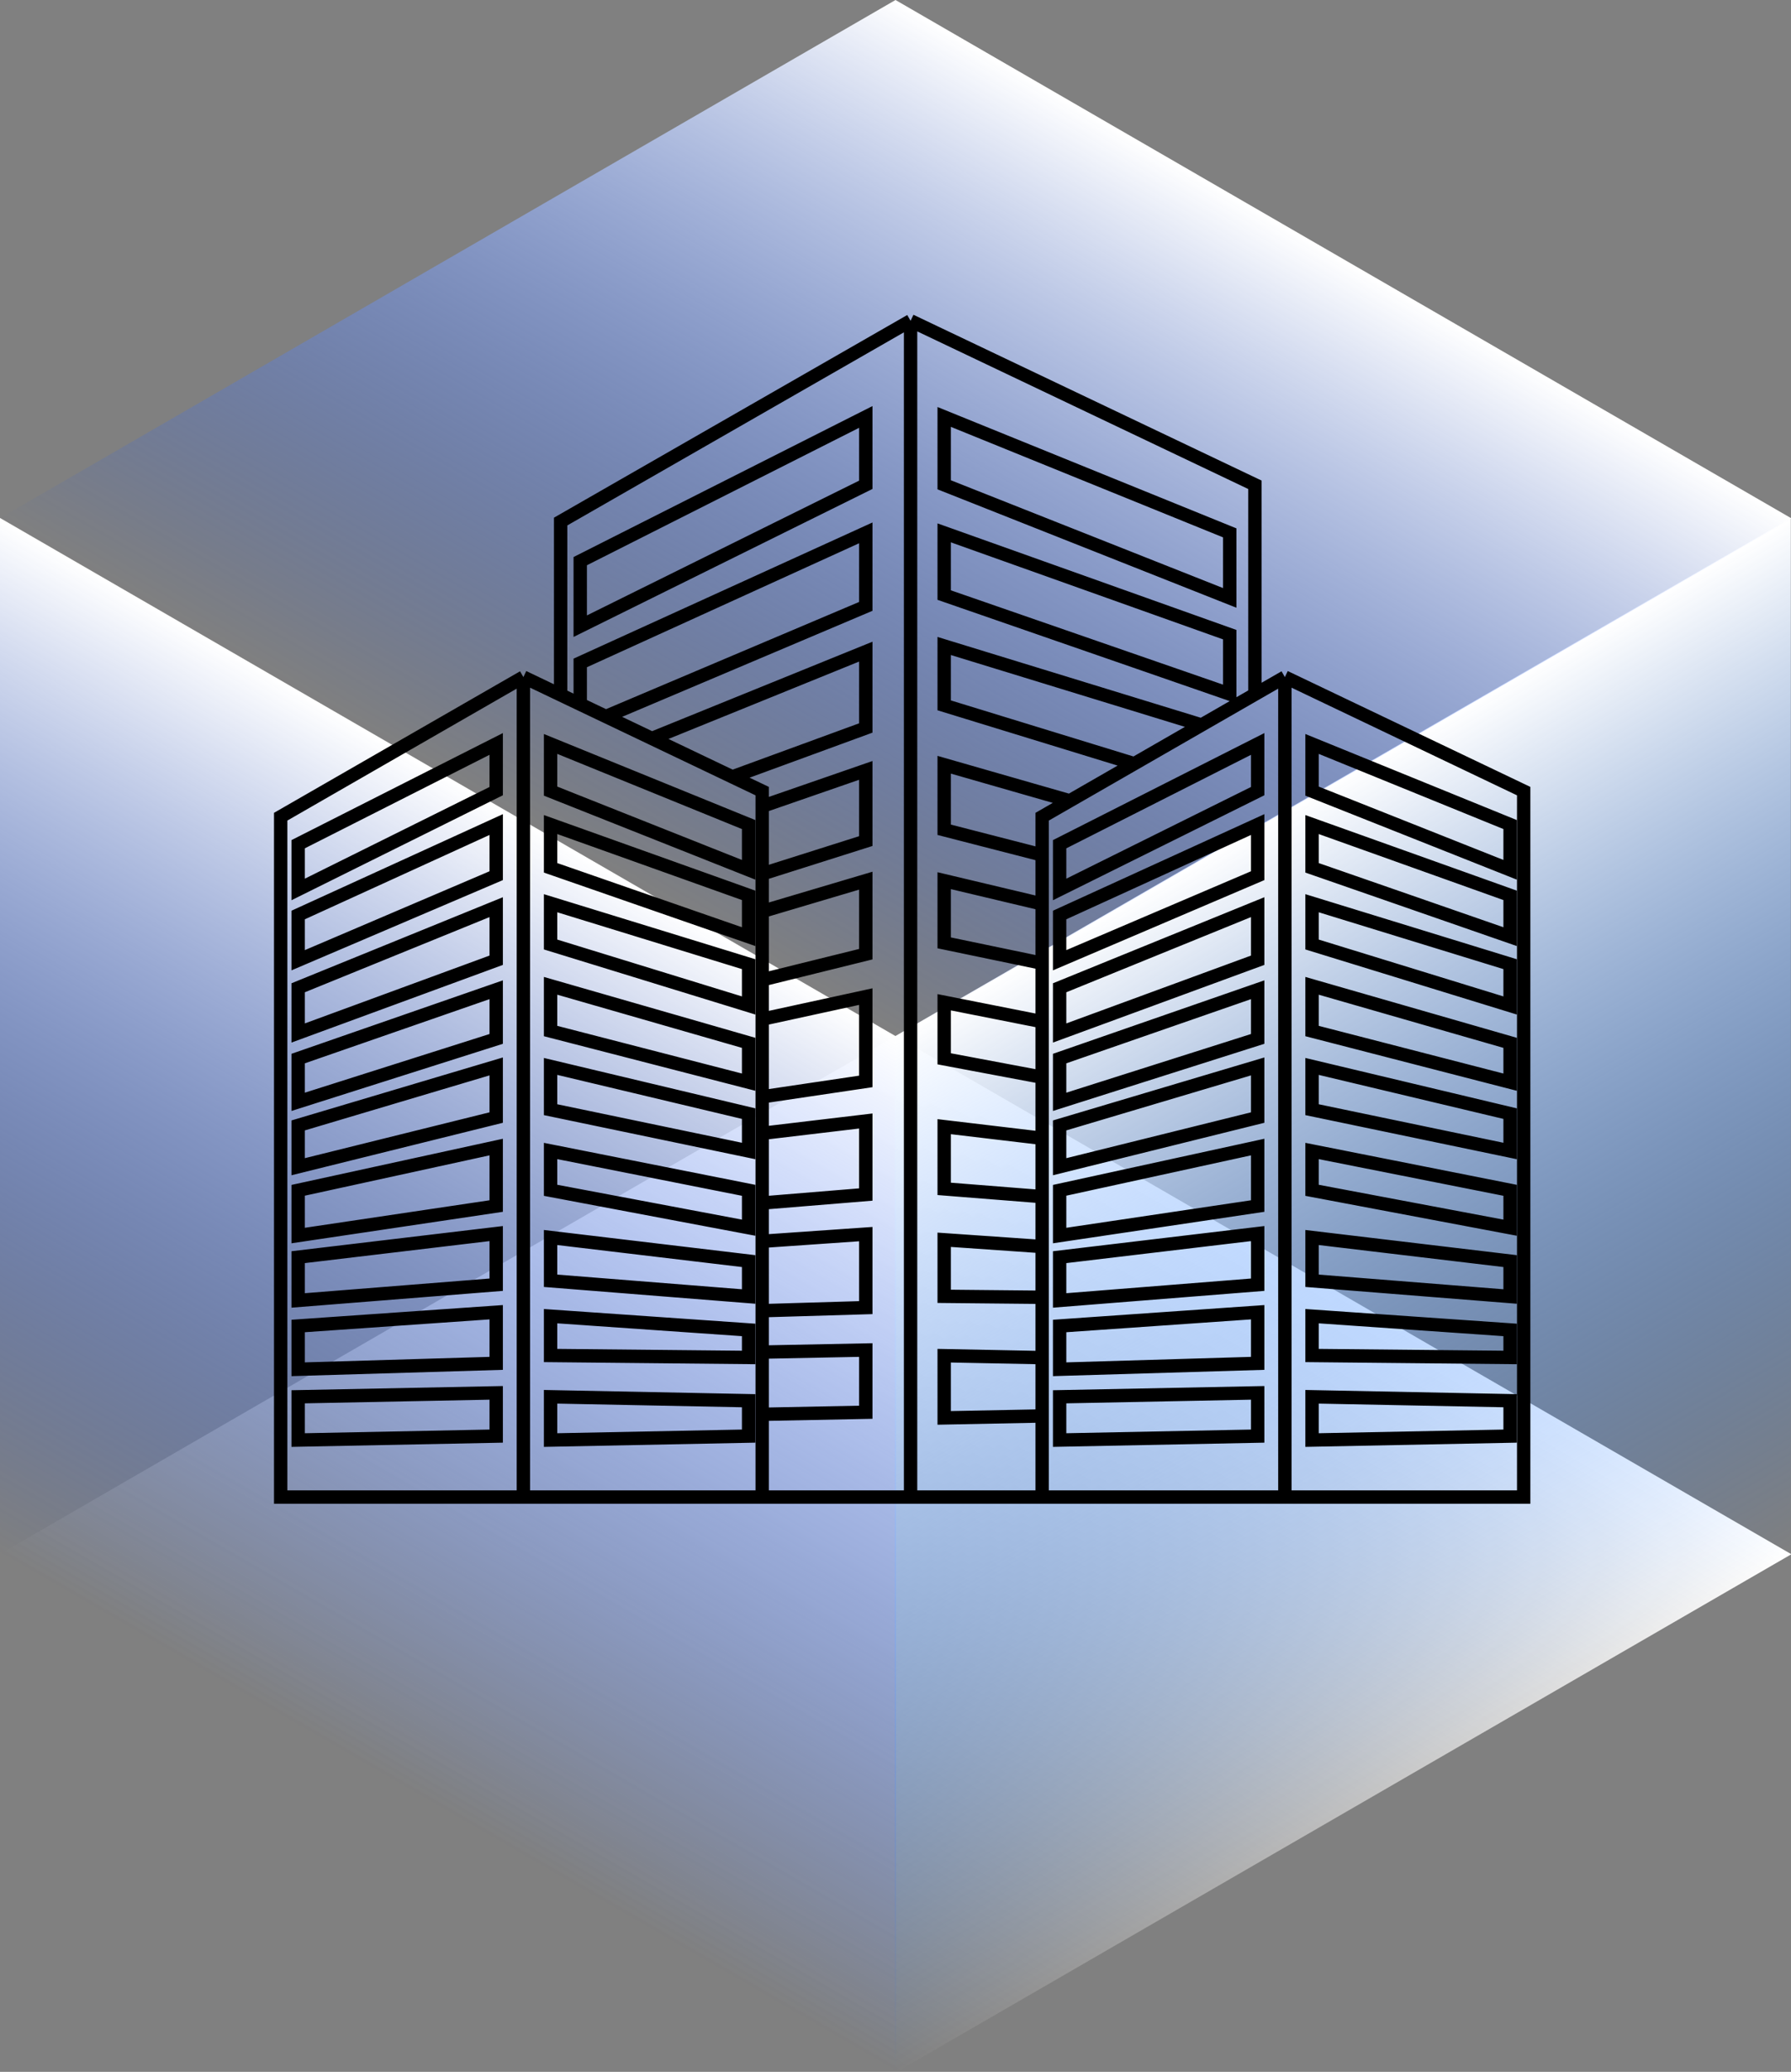 <?xml version="1.0" encoding="UTF-8"?> <svg xmlns="http://www.w3.org/2000/svg" width="134" height="155" viewBox="0 0 134 155" fill="none"><rect x="0" y="0" width="134" height="155" fill="#808080" stroke="none"/> <rect width="77.399" height="77.399" transform="matrix(0.866 0.501 -0.866 0.501 67 77.5)" fill="url(#paint0_linear_759_153)"></rect> <rect width="77.399" height="77.5" transform="matrix(0.866 0.501 -2.19921e-08 1 0 38.75)" fill="url(#paint1_linear_759_153)"></rect> <rect width="77.399" height="77.5" transform="matrix(-0.866 0.501 2.19921e-08 1 133.987 38.75)" fill="url(#paint2_linear_759_153)"></rect> <rect width="77.399" height="77.399" transform="matrix(0.866 0.501 -0.866 0.501 67 0)" fill="url(#paint3_linear_759_153)"></rect> <path d="M96.132 50.654L114 59.186V112H96.132M96.132 50.654V112M96.132 50.654L93.892 51.942M96.132 112H77.973V105.932M39.159 50.654L21 61.099V112H39.159M39.159 50.654V112M39.159 50.654L41.946 51.985M39.159 112H57.027V105.807M41.946 112H68.128M68.128 24L41.946 39.019V51.985M68.128 24L93.892 36.269V51.942M68.128 24V112M93.892 112H68.128M57.027 90L64.777 89.365V83.865L57.027 84.786M57.027 90V84.786M57.027 90V92.864M43.412 52.685V49.596L64.777 39.865V45.365L45.331 53.601M43.412 52.685L45.331 53.601M43.412 52.685L41.946 51.985M45.331 53.601L48.775 55.246M48.775 55.246L64.777 48.75V54.462L54.792 58.119M48.775 55.246L54.792 58.119M54.792 58.119L57.027 59.186V60.32M57.027 60.32L64.777 57.635V62.923L57.027 65.379M57.027 60.32V65.379M57.027 65.379V68.187M57.027 68.187L64.777 65.885V71.385L57.027 73.303M57.027 68.187V73.303M57.027 73.303V76.246M57.027 76.246L64.777 74.558V80.904L57.027 82.055M57.027 76.246V82.055M57.027 82.055V84.786M57.027 92.864L64.777 92.327V97.827L57.027 98.057M57.027 92.864V98.057M57.027 98.057V101.153M57.027 101.153L64.777 101V105.654L57.027 105.807M57.027 101.153V105.807M93.892 51.942L89.9 54.238M89.9 54.238L70.642 48.327V52.769L84.865 57.135M89.9 54.238L84.865 57.135M84.865 57.135L80.04 59.91M80.04 59.91L77.973 61.099V63.964M80.04 59.91L70.642 57.212V62.077L77.973 63.964M77.973 63.964V67.627M77.973 67.627L70.642 65.885V70.538L77.973 72.063M77.973 67.627V72.063M77.973 72.063V76.433M77.973 76.433L70.642 74.981V79.212L77.973 80.591M77.973 76.433V80.591M77.973 80.591V85.159M77.973 85.159L70.642 84.288V88.942L77.973 89.523M77.973 85.159V89.523M77.973 89.523V93.258M77.973 93.258L70.642 92.75V96.981L77.973 97.053M77.973 93.258V97.053M77.973 97.053V101.568M77.973 101.568L70.642 101.423V106.077L77.973 105.932M77.973 101.568V105.932M79.28 107.734L94.098 107.439V104.203L79.28 104.497V107.734ZM94.098 55.656L79.28 63.158V66.542L94.098 59.186V55.656ZM94.098 61.687L79.28 68.454V71.838L94.098 65.512V61.687ZM94.098 67.866L79.28 73.898V77.281L94.098 71.838V67.866ZM94.098 74.045L79.28 79.194V82.43L94.098 77.723V74.045ZM94.098 79.782L79.28 84.196V87.285L94.098 83.607V79.782ZM94.098 85.814L79.28 89.05V92.434L94.098 90.227V85.814ZM94.098 92.287L79.28 94.052V97.289L94.098 96.112V92.287ZM94.098 98.171L79.28 99.201V102.438L94.098 101.996V98.171ZM112.983 107.439L98.165 107.734V104.497L112.983 104.791V107.439ZM98.165 55.656L112.983 61.687V65.071L98.165 59.186V55.656ZM98.165 61.687L112.983 66.983V70.073L98.165 64.924V61.687ZM98.165 67.572L112.983 72.132V75.222L98.165 70.661V67.572ZM98.165 73.751L112.983 78.017V80.959L98.165 77.134V73.751ZM98.165 79.782L112.983 83.313V86.108L98.165 83.019V79.782ZM98.165 86.108L112.983 89.05V91.846L98.165 89.05V86.108ZM98.165 92.581L112.983 94.346V96.995L98.165 95.818V92.581ZM98.165 98.466L112.983 99.495V101.555L98.165 101.408V98.466ZM22.307 107.734L37.125 107.439V104.203L22.307 104.497V107.734ZM37.125 55.656L22.307 63.158V66.542L37.125 59.186V55.656ZM37.125 61.687L22.307 68.454V71.838L37.125 65.512V61.687ZM37.125 67.866L22.307 73.898V77.281L37.125 71.838V67.866ZM37.125 74.045L22.307 79.194V82.43L37.125 77.723V74.045ZM37.125 79.782L22.307 84.196V87.285L37.125 83.607V79.782ZM37.125 85.814L22.307 89.05V92.434L37.125 90.227V85.814ZM37.125 92.287L22.307 94.052V97.289L37.125 96.112V92.287ZM37.125 98.171L22.307 99.201V102.438L37.125 101.996V98.171ZM56.01 107.439L41.193 107.734V104.497L56.01 104.791V107.439ZM41.193 55.656L56.01 61.687V65.071L41.193 59.186V55.656ZM41.193 61.687L56.01 66.983V70.073L41.193 64.924V61.687ZM41.193 67.572L56.01 72.132V75.222L41.193 70.661V67.572ZM41.193 73.751L56.01 78.017V80.959L41.193 77.134V73.751ZM41.193 79.782L56.01 83.313V86.108L41.193 83.019V79.782ZM41.193 86.108L56.01 89.05V91.846L41.193 89.05V86.108ZM41.193 92.581L56.01 94.346V96.995L41.193 95.818V92.581ZM41.193 98.466L56.01 99.495V101.555L41.193 101.408V98.466ZM64.777 31.192L43.412 41.981V46.846L64.777 36.269V31.192ZM70.642 31.192L92.007 39.865V44.731L70.642 36.269V31.192ZM70.642 39.865L92.007 47.481V51.923L70.642 44.519V39.865Z" stroke="black"></path> <defs> <linearGradient id="paint0_linear_759_153" x1="38.699" y1="0" x2="38.699" y2="77.399" gradientUnits="userSpaceOnUse"> <stop stop-color="white"></stop> <stop offset="1" stop-color="white" stop-opacity="0"></stop> </linearGradient> <linearGradient id="paint1_linear_759_153" x1="38.699" y1="0" x2="38.699" y2="77.5" gradientUnits="userSpaceOnUse"> <stop stop-color="white"></stop> <stop offset="1" stop-color="#0047FF" stop-opacity="0"></stop> </linearGradient> <linearGradient id="paint2_linear_759_153" x1="38.699" y1="0" x2="38.699" y2="77.5" gradientUnits="userSpaceOnUse"> <stop stop-color="white"></stop> <stop offset="1" stop-color="#0066FF" stop-opacity="0"></stop> </linearGradient> <linearGradient id="paint3_linear_759_153" x1="38.699" y1="0" x2="38.699" y2="77.399" gradientUnits="userSpaceOnUse"> <stop stop-color="white"></stop> <stop offset="1" stop-color="#0047FF" stop-opacity="0"></stop> </linearGradient> </defs> </svg> 